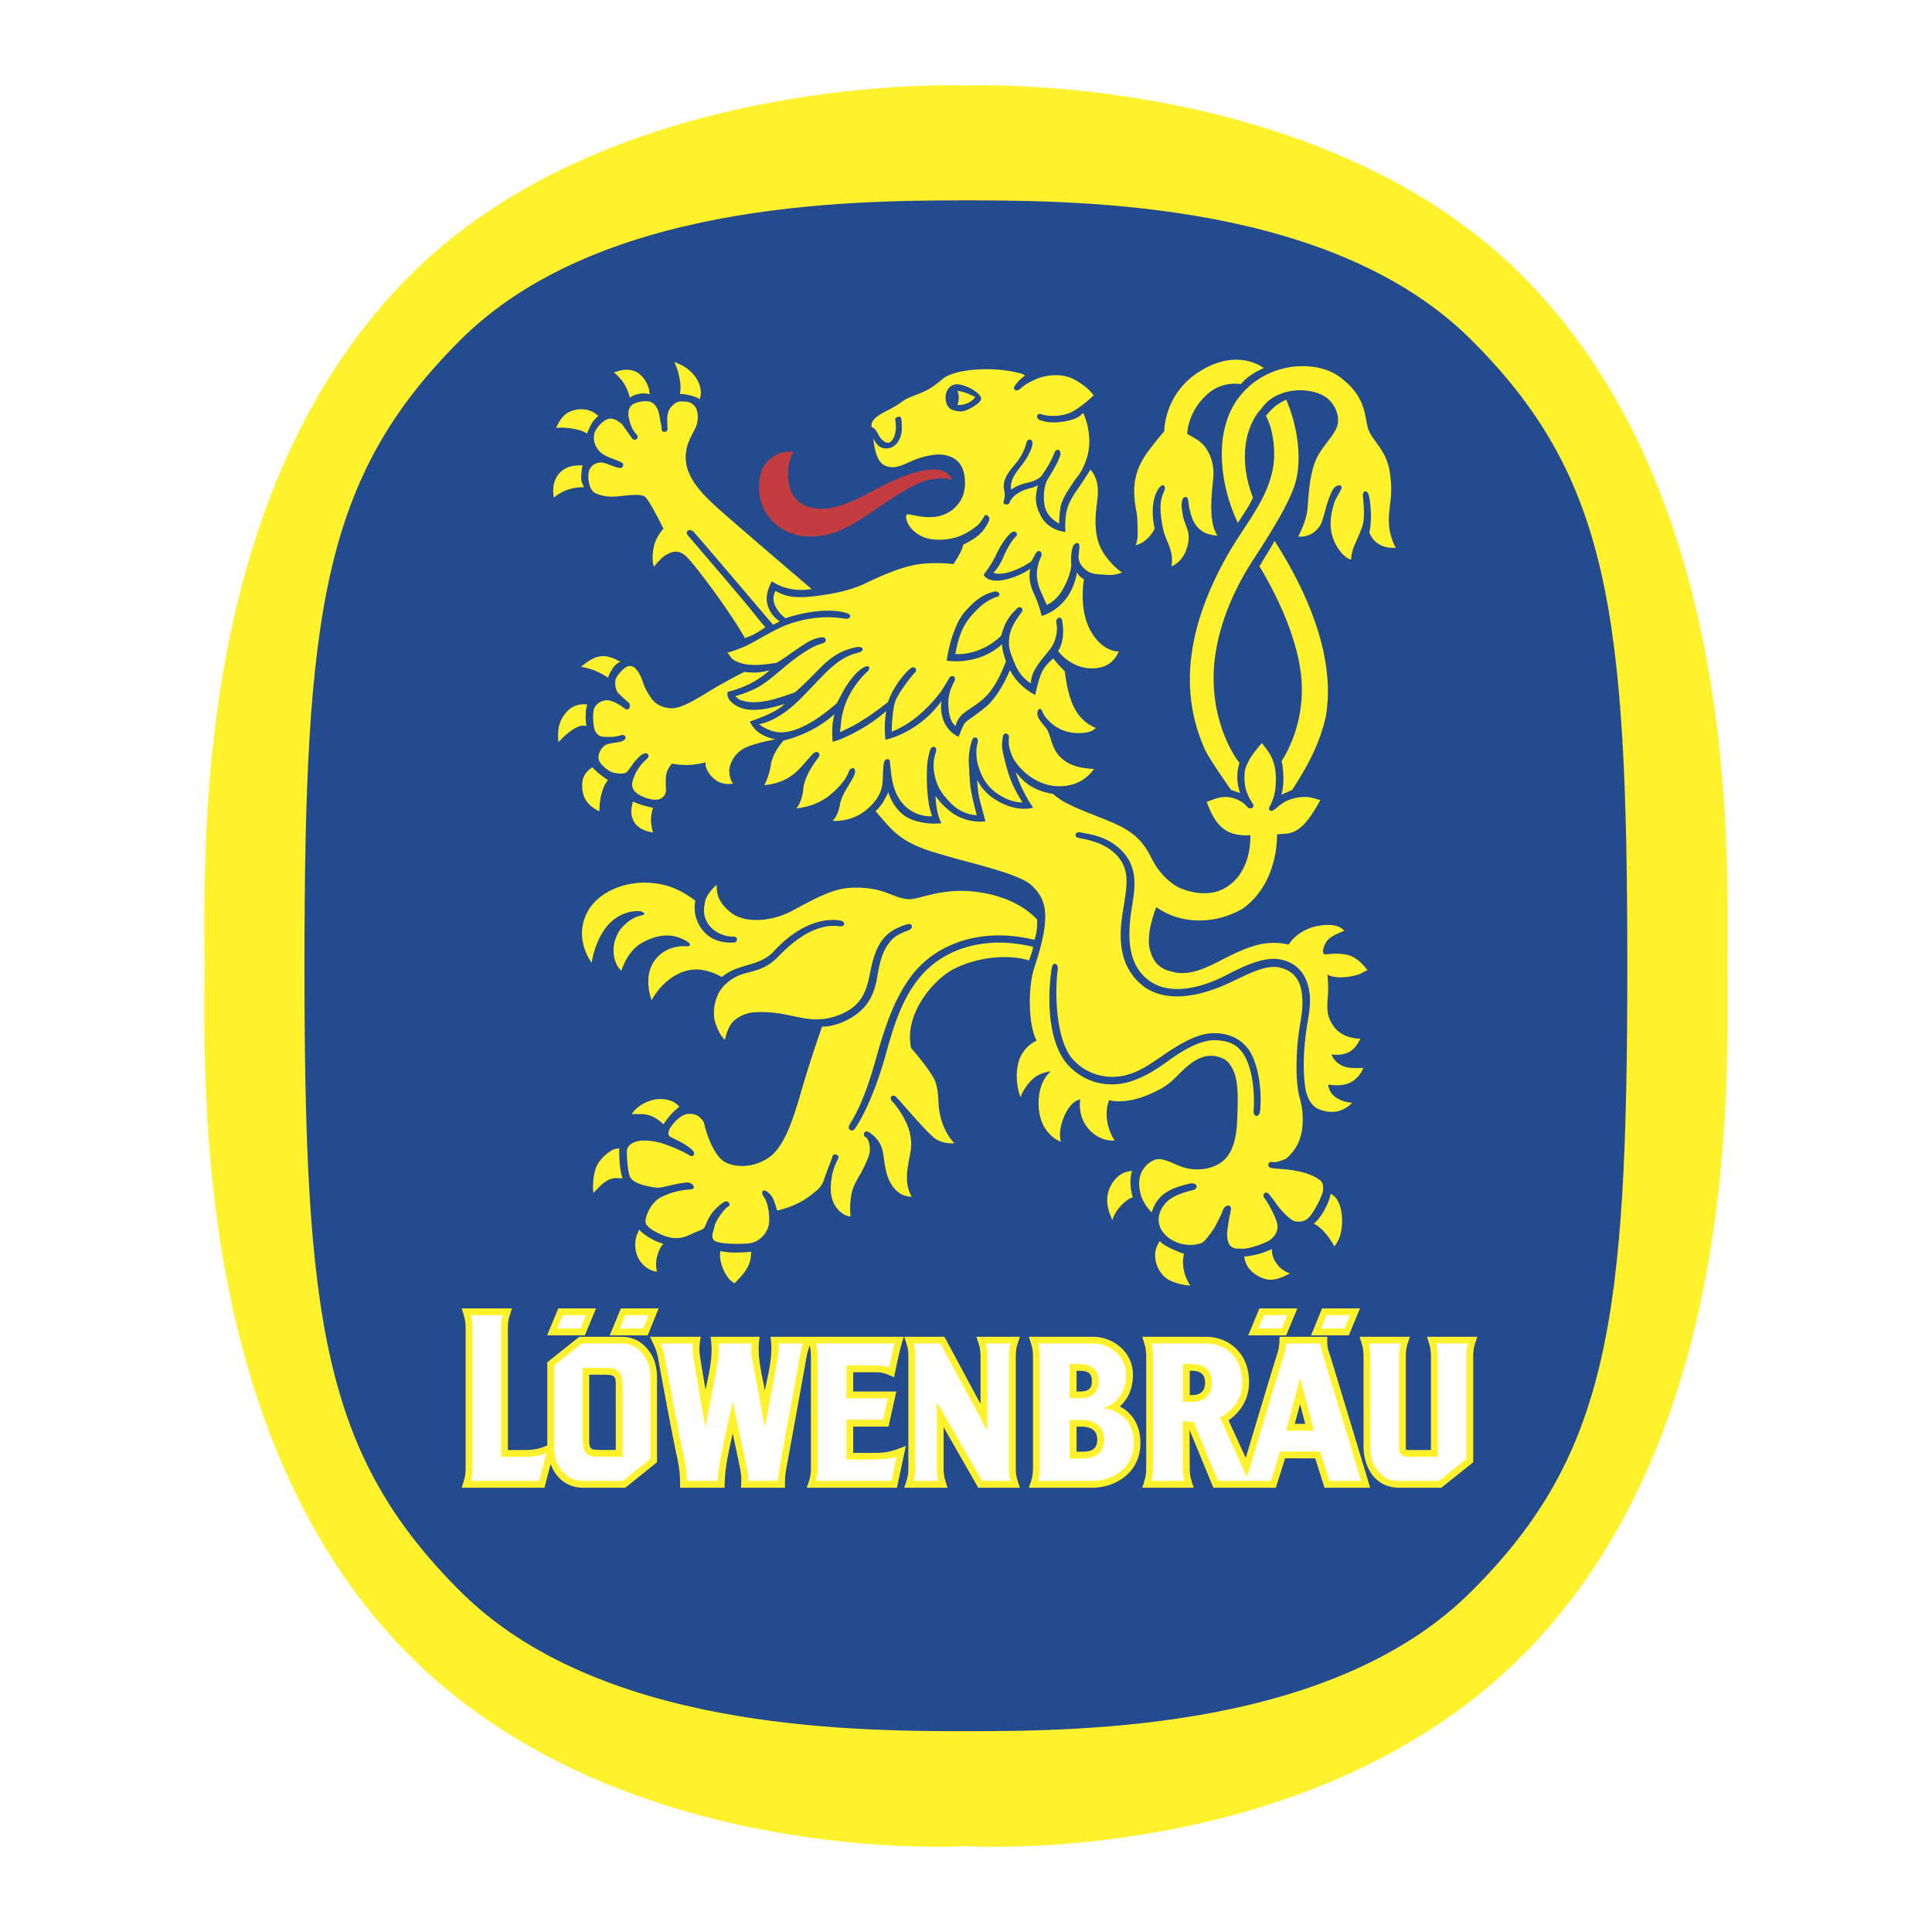 <svg xmlns="http://www.w3.org/2000/svg" width="2500" height="2500" viewBox="0 0 192.756 192.756"><g fill-rule="evenodd" clip-rule="evenodd"><path fill="#fff" d="M0 0h192.756v192.756H0V0z"/><path d="M96.377 184.186s-33.869 2.213-55.117-18.621c-22.138-21.725-20.855-57.684-20.855-69.208 0-11.545-1.283-47.504 20.855-69.229 20.462-20.069 55.117-18.6 55.117-18.6s34.656-1.469 55.119 18.6c22.139 21.725 20.855 57.683 20.855 69.229 0 11.524 1.283 47.483-20.855 69.208-21.25 20.833-55.119 18.621-55.119 18.621z" fill="#fff22d"/><path d="M96.377 172.723c-12.104 0-36.807-.289-50.483-13.986-13.676-13.676-15.517-27.082-15.517-62.38 0-35.318 1.841-48.725 15.517-62.4C59.571 20.28 84.274 19.99 96.377 19.99c12.083 0 36.808.29 50.462 13.966 13.676 13.676 15.518 27.083 15.518 62.4 0 35.298-1.842 48.704-15.518 62.38-13.653 13.698-38.378 13.987-50.462 13.987z" fill="#234b8d"/><path d="M95.012 47.901c-.662-1.717-3.455-1.365-7.944 1.076-2.338 1.283-3.849 1.8-5.193 1.78-1.242 0-2.752-.538-3.145-2.379-.414-1.841.414-3.311.414-3.311-.311-.083-1.241.103-1.324.124-1.511.683-2.007 1.655-2.09 3.125-.103 1.448.435 2.917 1.614 3.931 1.407 1.241 3.062 1.511 5.069 1.117 2.006-.393 3.827-1.8 5.627-3 1.779-1.2 3.497-2.317 4.903-2.545 1.407-.249 2.069.082 2.069.082z" fill="#c23c40"/><path d="M108.357 56.88c-1.076-.89-.684-1.552-.662-2.317 0-.517-.352-.455-.58-.166-.145.207-.311.972-.227 1.924-.041.579-.248 1.428-.891 2.545-.641 1.117-1.551 1.49-1.551 1.49s-.229-.476-.684-1.532c-.311-.745-.393-1.634-.227-2.296.145-.683.227-.683.371-1.076.125-.393-.309-.683-.537-.29-.229.394-.477.869-.477.869-.248.104-.682.518-1.965.973-1.283.435-1.801.145-1.801.145s.559-.6.91-1.407c.332-.828.891-1.821 1.264-2.152.393-.352-.021-.745-.395-.455-.371.29-.992 1.076-1.529 2.234-.539 1.138-1.242 1.966-1.242 1.966s.352.828 1.924.538c1.553-.269 2.752-1.138 2.752-1.138s-.373.972.352 2.503c.518 1.097.766 2.214.766 2.214s1.469-.373 2.504-1.82c.869-1.2 1.014-2.524 1.014-2.524s.227.455.703.683c0 0-.559 2.959.662 5.152 1.24 2.192 2.814 2.048 2.814 2.048-.332.704-.891 1.552-2.318 1.676-2.109.187-3.434-1.303-3.744-1.717 0 0 .766-.931.414-3-.104-.6-.703-.269-.58.186.104.456.145 1.697-.744 2.772-1.117 1.366-1.779 2.173-1.801 3.269 0 0-.992-.538-1.531-1.8-.518-1.242-.785-1.821-.6-2.938.186-1.097.973-2.007 1.221-2.379.248-.352-.207-.662-.477-.352-.289.31-.578.517-.93 1.117-.436.724-.643 1.593-.643 1.593s-1.799 1.944-4.592 1.841c.083-.062.227-2.193 1.51-3.704 1.284-1.531 2.153-1.842 2.67-2.007.496-.165.123-.642-.311-.517-.457.124-1.512.352-2.959 2.069-1.345 1.634-1.759 4.8-1.759 4.8s1.138.27 2.792-.165c1.738-.435 2.732-1.47 2.732-1.47.02.725.227 1.159.393 1.759-.166.249-.807 2.359-2.193 3.642-1.407 1.262-2.482 1.366-2.834 2.752 0 0-.683-.331-.724-2.131-.021-1.179.352-1.779.6-2.317.248-.518-.29-.703-.518-.311-.228.414-.662 1.097-.662 1.097s-.745 1.179-2.255 2.504c-1.511 1.303-2.814 1.737-2.814 1.737s.021-2.11.373-3.062c.373-.952 1.635-2.524 1.945-2.835.31-.331-.062-.683-.414-.435-.331.228-1.656 1.593-2.276 3.373 0 0-.973.807-2.214 1.614-1.221.807-2.214 1.221-2.586 1.407.124-.662.083-.993.228-1.718a7.876 7.876 0 0 1 .91-2.337c.497-.828 1.076-1.511 1.49-1.883.538-.455.31-.848-.249-.538-.331.187-.931.621-1.696 1.8-.372.538-.972 1.759-.972 1.759s-.952.869-2.193 1.676c-1.159.745-2.544 1.345-3.662 1.241-1.117-.125-1.924-.807-1.924-.807s1.759-.186 3.993-2.399c2.4-2.359 3.621-4.18 5.835-4.718.786-.165.621-.724-.166-.559-2.441.517-3.311 1.903-5.007 3.518-.434.414-.6.559-1.055.972-2.11.766-4.014 1.366-5.566.724a4.067 4.067 0 0 1-.414-.331s.869-.207 2.11-.807c1.221-.6 2.793-2.193 4.2-3.187 1.407-.972 1.82-1.097 2.441-1.282.476-.166.311-.642-.104-.601-.476.062-.952.145-2.11.932-.621.393-1.8 1.303-2.462 1.634-.394.021-2.173.394-3.394.042-1.2-.372-1.014-.621-1.469-1.076.083 0 .848-.228 1.8-.642.931-.414 2.71-1.572 4.034-2.089 1.324-.517 3.497-1.055 5.855-.662.58.104.869-.373.145-.58-1.841-.517-4.448 0-6.021.538 0 0-.745-.455-1.117-1.448-.248-.724.125-1.283.125-1.283 1.138.724 2.462.766 4.634.435 1.345-.186 2.876-.497 4.324-1.179 1.448-.703 3.559-1.655 5.297-1.904 1.738-.248 3.496-.021 3.496-.021s.932-1.386.952-1.924c1.138-.559 1.697-1.034 2.007-1.428.311-.414.559-.848.619-1.096.043-.269-.33-.621-.496-.352-.164.29-.33.6-.682.931-.373.311-1.118.87-2.07 1.179-.973.311-2.524.414-3.496-.083-1.511-.745-1.676-1.945-1.511-2.152.186-.187 1.386.393 2.876.207 1.51-.187 3.207-1.469 2.917-3.91-.186-1.759-1.345-2.152-2.152-2.276s-2.048.166-3.042.58c-.993.435-1.904.972-2.875.435-.952-.538-1.035-2.69-1.035-2.69s.352 1.159 1.407 1.035c1.076-.104 1.428-1.324 1.428-1.966-.021-.662 0-.745-.083-1.055-.083-.29-.642-.062-.579.145.041.207.062.435.062.911-.021.455-.229 1.241-.663 1.386-.435.125-.89-.435-1.035-.703-.166-.331-.352-.725-.724-.849-.104-.703.517-1.117 1.758-1.738.517-.269.91-.517 1.366-.848.455-.311.745-.394 1.469-.683s1.262-.476 2.503-1.531c1.262-1.055 5.318-1.282 7.945-.497l.27.166a3.878 3.878 0 0 0-1.014 1.014c-.291.373.186.621.475.352.27-.249.662-.58 1.553-.973.889-.414 2.545-.724 3.91 0 1.344.724 1.924 1.572 1.924 1.572-.082.083-.973.952-2.008 1.573-1.055.621-2.627.538-3.164.331-.518-.207-.621.352-.248.538.371.166 1.137.414 2.627.145 1.469-.29 1.51-.704 1.758-.807.684 1.573.787 3.269.291 4.656-.498 1.386-.85 1.613-1.18 2.089-.6.911-1.242 1.8-1.387 2.669-.145.849-.125 1.614-.125 1.614-.434-.248-1.055-.642-1.365-1.469-.289-.849-.207-2.317.248-3.021.436-.683 1.264-2.069 1.242-2.524s-.434-.476-.6-.062c-.084.248-.332.765-.6 1.241-.27.455-.725 1.117-.725 1.117-.703.6-1.428.6-2.008.807a4.72 4.72 0 0 0-.992.517c-.145-.848.373-1.573.992-2.358.559-.683 1.117-1.717 1.139-2.255 0-.538-.518-.455-.6-.083a5.069 5.069 0 0 1-.932 1.904c-.744.931-1.551 1.717-1.283 2.917.084.311.043.745-.062 1.055-.123.331.477.414.58.145.104-.29.332-.704 1.117-1.118.684-.372 1.014-.269 1.717-.641-.227.951-.414 1.82.373 3.186.787 1.366 2.379 1.469 2.379 1.469s-.104-1.076.125-2.11c.227-1.014.889-1.862 1.469-2.71.289-.455.6-.91.91-1.407.91 1.138.785 2.255.6 3.642-.164 1.386-.248 3.228.684 4.675.951 1.428 1.861 1.945 1.861 1.945s-.682.331-1.531.248c-.82-.083-1.461 0-2.061-.476zM96.688 38.673c-.559-.228-1.138-.455-1.635-.249-.289.125-.662.497-.703 1.076-.062.6.187 1.096.435 1.262.228.186.745.289 1.138.289.497 0 1.966-.827 1.966-1.262.019-.433-.952-1.012-1.201-1.116zM74.323 63.667c.435-.166 1.034-.414 1.428-.683.248-.166.352-.249.62-.393-.248-.269-.662-.766-1.448-1.759-.786-.994-5.876-6.931-6.269-7.386-.393-.435.166-.786.559-.373.414.435 6.393 7.469 6.393 7.469l1.51 1.779c.104 0 .579-.29.683-.331 0 0-.911-.518-1.221-1.634-.331-1.138.435-2.359.435-2.359s1.572 1.2 3.952.766c0 0-8.048-6.869-9.704-8.38-1.634-1.531-3.166-3.248-2.793-5.42.145-.911.559-1.531.91-2.255.352-.745.29-1.676 0-2.089-.31-.456-.724-.559-1.158-.559-.311 0-.683-.104-1.242.518s-.373 1.51-.393 1.862c0 .331 0 .041.021.352s-.579.455-.6.021c0-.435-.042-.331-.145-.952-.104-.621-.228-1.283-.724-1.635-.6-.455-1.986-.041-2.213.29-.208.31-.311.703-.167 1.262.228.993.518 1.303.787 1.613.269.311-.228.704-.497.331-.249-.372-.538-.745-.951-1.365 0 0-.745-.704-1.346-.579-.6.124-1.427 1.014-1.489 1.676-.062.683.187 1.221.662 1.676s1.49.703 2.069.993c.352.166.165.642-.228.559-.704-.145-1.407-.559-1.8-.538-.414.021-.807.145-1.097.6-.269.476-.166 1.179-.042 1.655.124.456.352.683.58.808 1.076.496 2.11.331 2.855.248.725-.083 1.573-.145 2.007.042.435.187 1.924 3.249 1.924 3.249s-.683.704-.931 1.697c-.228.993-.166 1.758 0 2.11.062-.145.724-.91 1.138-1.159.435-.228 1.221-.786 2.193.248.993 1.031 4.325 5.5 5.732 8.025zM55.205 49.225c-.062-.704.104-1.448.6-2.007.455-.497 1.097-.786 1.986-.786h.331l-.062.31c-.062.393-.124 1.159.021 1.469l.187.413s-.538-.082-1.469.187a4.207 4.207 0 0 0-1.552.849l-.042-.435zm12.662-10.159c.145-.993-.331-2.337-.331-2.337l-.248-.621.6.269c1.552.724 2.235 2.234 1.986 3.187l-.062.269s-.228-.208-.993-.394c-.786-.186-.972-.124-.972-.124l.02-.249zm-6.289-2.007c.228-.083.931-.31 1.696-.041.787.269 1.428 1.283 1.511 2.027l.021.311s-.393-.187-1.035-.062c-.662.125-.931.394-.931.394s-.125-.641-.538-1.345c-.414-.704-1.055-1.18-1.055-1.18l.331-.104zm-5.897 5.235c.145-.269.476-.931 1.221-1.242.91-.372 1.883-.269 2.586.269l.207.166s-.435.394-.662.766c-.228.414-.476 1.014-.476 1.014s-.331-.332-1.427-.497c-1.118-.187-1.655-.062-1.655-.062l.206-.414zm6.662 28.407c-.29-.228-1.117-.787-1.676-.828-.559-.062-1.117.31-1.324.683-.227.373-.186 1.304-.103 1.862.083.559.331 1.076 1.055 1.097.745.021 1.013.021 1.593-.145.58-.186.683.331.269.538-.435.207-.869.145-1.531.331-.662.207-1.055 1.118-.869 1.614.166.476.993 1.138 1.469 1.241.476.083.89.145 1.2 0 .31-.166.58-.786 1.076-1.304.477-.517.518-.476.683-.579.29-.186.704.104.435.414-.269.31-1.076.869-1.49 2.255-.145.518-.041.931.435 1.283.455.351 1.8.889 2.42.476.621-.414.435-.931.435-1.366.021-.621-.062-1.096.373-1.758l.228-.331s1.076.228 2.11.104c1.055-.125 1.283-.249 1.283-.249s-.207.641.704 1.552c.931.89 2.027.579 2.027.579-.228-.207-.496-1.034-.331-1.676.166-.6.559-1.428 1.614-1.924 1.055-.476 2.938-.807 2.938-.807s-.91-.145-1.635-.662c-.724-.538-.91-1.117-.91-1.117s.869-.29 1.759-.683c.869-.414 1.283-.662 1.718-1.076-1.656.538-3.518.91-4.759.228-1.241-.683-.931-1.428-.931-1.428s1.097-.248 2.214-.807 1.966-1.345 1.966-1.345-.849.228-1.448.228c-.621 0-1.076-.062-1.076-.062s-1.407.704-2.731 1.469c-1.303.745-3.228 2.11-4.427 2.152-.89.021-1.697-.352-2.152-1.034-.476-.683-.663-1.118-.828-1.614-.166-.455-.311-.848-.662-1.241-.248-.331-.642-.393-.973-.228s-1.034.931-1.097 1.345c-.041.414.021.993.311 1.283.311.311.724.683.993.91.348.289.038.93-.355.62zM64.95 81.77c0 .745.207 1.283.207 1.283l-.352-.062c-.331-.083-1.179-.31-1.572-1.055-.352-.683-.249-1.179-.166-1.634l.083-.331s.311.165.993.372c.704.208 1.014.249 1.014.249s-.186.433-.207 1.178zm-6.807-9.373c-.476-.021-1.386.6-1.986 1.2l-.455.456-.021-.641c-.021-.993.29-1.842.973-2.503.683-.704 1.613-.642 1.634-.642l.311.021s-.166.29-.166 1.118c0 .807.083 1.014.083 1.014l-.373-.023zm.083 5.132c.311-.683.89-.973.89-.973s.227.29.703.662c.476.394.828.6.828.6l-.145.228c-.372.538-.62 1.427-.683 2.379l-.021.518s-.952-.414-1.366-1.138c-.351-.58-.475-1.656-.206-2.276zm2.938-10.883c-.393.538-.497.973-.497.973s-.497-.352-1.159-.642c-.662-.311-1.551-.456-1.551-.456l.497-.373c.289-.207.869-.641 1.655-.683.849-.041 1.8.58 1.8.58s-.373.042-.745.601zM94.495 97.08c1.883-1.303 5.484-2.068 8.173-1.261.02-.042.373-1.035.414-1.345-4.594-1.138-8.98.021-11.504 3.269-1.738 2.215-2.524 5.008-3.269 7.697-.766 2.689-1.904 5.586-3.042 7.199-.207.311-.869.125-.434-.559 1.138-1.82 1.903-4.074 2.669-6.826.786-2.752 1.717-5.67 3.517-8.008 2.69-3.414 7.346-4.676 12.186-3.476.352-.993.27-2.027.27-2.027-1.18-1.242-3.186-2.483-6.517-2.813-3.228-.29-5.338.848-6.29.786-1.758-.125-2.441-1.303-5.855-1.138-1.759.104-3.517 1.076-5.669 2.235-2.131 1.179-4.841 1.324-6.207.249-1.386-1.097-1.449-2.048-1.428-2.793 0 0-.952.807-1.138 1.593-.186.807-.269 1.572.372 2.441.642.869 1.842 1.18 2.38 1.138.538-.021.538.58.042.6-.518.021-2.11.062-3.145-1.345-1.034-1.386-.642-2.834-.642-2.834-1.448-1.055-2.793-1.759-5.027-1.8-2.235-.021-4.614.972-5.669 2.793-1.573 2.752.352 5.194.352 5.194s.352-2.793 2.152-4.263c1.2-.972 2.607-.951 2.855-.827.393.207.352.29-.207.414-.373.062-1.118.455-1.676 1.055-1.158 1.179-1.283 3.372-.166 4.428 0 0 .559-1.966 2.069-2.794 1.51-.848 2.793-.869 3.745-.496 1.531.6.993.89.642.848-.331-.042-2.152-.083-3.228 1.552-1.076 1.634-.207 3.828-.207 3.828.91-1.654 2.482-2.938 4.2-3.062 1.324-.082 2.462.559 2.813.746 1.676-1.428 3.703-.973 5.173-2.566 2.296-2.483 4.676-3.352 6.559-3.083.641.083.641.683-.062.58-2.73-.352-5.213 2.172-6.021 3-.786.849-1.697 1.263-2.545 1.49-.828.248-1.717.311-2.814 1.365-1.097 1.057-1.303 2.918-.889 3.951.393 1.035.641 1.283.91 1.531 0 0 .104-.723.517-1.447.311-.559 1.262-1.242 2.462-1.305 3.496-.205 5.007 1.264 7.779.477 2.835-.828 3.332-2.504 3.704-4.365.311-1.593.683-2.69 1.387-3.518.724-.848 1.738-1.2 2.316-1.366.559-.165.621.373.228.559-.373.166-1.345.435-1.904 1.138-.558.724-.951 1.428-1.282 3.415-.311 2.006-1.055 3.227-2.504 4.137-1.717 1.055-3.021.951-3.021.951a129.751 129.751 0 0 0-1.903 5.855c-.745 2.566-1.635 5.836-3.228 7.076-1.262.973-3.062 1.283-4.448.643-1.386-.643-2.11-3.58-2.173-3.828-.041-.248-.145-.414-.497-.725-.331-.311-1.014-.414-1.51-.207-.786.311-2.068 1.801-1.366 2.193.724.393 1.386.6 2.173 1.303.372.373.124.807-.311.518-.435-.27-1.262-.662-2.214-1.014-.952-.373-2.214-.537-2.834-.393-.621.123-.993.414-1.117.744-.124.352.042 2.4.248 2.793.187.414.745.725 1.635.932.373.082.869.186 1.241.186.456-.02 1.655-.412 2.752-.516.641-.062 1.097.619.435.682-1.097.104-1.841.248-2.917.766-1.118.537-1.759 2.215-1.531 2.689.248.455 1.221.994 2.089 1.262.869.27 1.593.166 2.462-.268.414-.207 1.055-.395 1.221-.58.29-.332.414-1.594 2.048-2.627.332-.207.725.289.373.475-.352.166-1.262 1.428-1.345 1.926-.083.496-.476 1.137 0 1.488s3.166.395 3.848.166c.704-.229 1.552-1.014 1.593-2.111.042-1.096-.249-2.068-.538-2.441-.269-.371-.187-.785.228-.578.393.227.662.578.827 1.076.166.475.269.869.269.869 1.345-.291 2.503-.869 3.228-1.428.724-.559 1.199-.869 1.448-1.635.228-.766.765-1.945.848-2.338.104-.373.745-.166.58.186s-.538 1.055-.662 1.965c-.124.912-.186 1.863.331 2.732.662 1.096 1.552 1.117 1.552 1.117s-.104-1.057.062-2.049c.165-1.014.579-1.551 1.014-2.359.373-.703.807-1.633.848-2.068.041-.434-.042-1.221-.414-1.447-.372-.207-.103-.746.29-.518.372.227 1.158.785 1.407 1.902.207.828.166 2.463 1.076 3.621.621.787 1.241.91 1.821.951-.703-1.303-.476-2.523-.269-3.682.166-.932.373-1.49.062-2.793-.331-1.305-1.365-2.67-1.738-3.062-.372-.393.062-.807.435-.393.373.393 3.104 3.6 3.848 4.117.766.518 1.655.496 1.924.455 0 0-1.51-1.365-1.593-4.201-.021-.682-.103-1.324-.31-1.943-.455-1.117-2.421-3.352-2.421-3.352-.642-3.109 1.716-6.15 3.599-7.474zm-19.573 28.139c-.041 1.098-.745 1.904-1.469 2.648l-.166.166-.187-.125c-.765-.475-1.49-2.254-1.2-3.104 0 0 .476.166 1.407.166s1.634-.082 1.634-.082l-.019.331zm-13.241-7.676c-.828-.082-1.468.434-1.924.91l-.559.559s-.166-1.303.269-2.523c.248-.725 1.345-1.801 2.048-1.883l.269-.041s-.021.537.042 1.469.289 1.551.289 1.551l-.434-.042zm3.91 7.697c-.269.91-.041 1.635-.041 1.635s-.952-.043-1.656-1.016c-.621-.848-.641-2.068-.269-2.834l.145-.352s.332.436 1.159.891c.807.455 1.262.516 1.262.516s-.331.27-.6 1.16zm.497-13.16c-.931-.869-1.676-.93-2.338-.93h-.724s.579-1.035 2.193-1.428c.931-.207 1.966.062 2.4.537l.166.166s-.518.373-.973.91c-.455.539-.6.828-.6.828l-.124-.083zm60.683 15.602c-.703 0-1.635-.477-2.131-1.098-.477-.6-.496-1.221-.496-1.221s.496-.02 1.344-.227c.828-.229 1.406-.518 1.406-.518s-.061.766.518 1.51c.559.744 1.283.91 1.283.91s-.992.622-1.924.644zm7.118-6.229c.125 2.027-.766 2.896-.766 2.896s-.414-.807-1.014-1.447c-.6-.662-1.035-.809-1.035-.809s.602-.453 1.16-1.551c.475-.91.516-1.428.516-1.428s1.014.292 1.139 2.339zm-17.256 6.248c-.992-.537-1.387-1.695-1.387-2.461-.02-.766.477-1.428.477-1.428s.104.248.848.621c.746.393 1.553.662 1.553.662s-.207.744 0 1.676c.207.951.641 1.488.641 1.488s-1.138-.04-2.132-.558zm-4.779-7.428c-.682.725-.889 1.469-.889 1.469l-.332-.91c0-.041-.27-.766-.123-1.613.123-.828.826-2.109 2.047-2.338l.395-.084s-.188.457-.166 1.242c.021.766.227 1.428.227 1.428s-.476.084-1.159.806zm22.615-24.992c1.158.29 1.965 1.532 1.965 1.532-.207.041-.662.33-.848.393-.828.27-1.676.352-2.318.27-.641-.062-.828-.27-.828-.27s.125 1.283.043 2.172c-.125 1.449-.084 2.131.662 3.125.766 1.014 2.172 1.137 2.564 1.117 0 0-.352.973-1.158 1.365s-1.717.207-1.717.207.289.869 1.283 1.221c.496.186 1.613.166 1.902.123-.082.207-.352.891-1.117 1.367-.744.475-1.717.393-2.379.311 0 0 0 .412.311.848.559.744 1.635.951 2.068.951 0 0-1.199 1.512-3.289.662-1.055-.414-1.324-1.717-1.408-2.316-.186-1.449-.164-3.104.041-4.904.207-1.801.602-3 .395-4.449-.188-1.426-.951-2.875-2.834-3.268-1.656-.352-3.643.621-5.381 1.51-1.924 1.014-5.398 2.297-7.758.6-2.359-1.717-2.172-4.8-1.676-7.738.352-2.11.352-3.786-1.117-5.276-1.553-1.552-3.518-1.634-4.035-1.779-.537-.145-.766.414-.248.538s2.566.373 3.848 1.758c1.201 1.325 1.035 2.752.746 4.594-.27 1.841-1.201 5.627 1.51 8.131 2.67 2.461 6.891.93 8.793.062 1.924-.891 3.807-1.967 5.234-1.594 1.449.352 2.09 1.387 2.193 2.875.125 1.471-.186 2.359-.393 4.035-.188 1.676-.311 4.469.145 6.062.455 1.572.537 3.889-.662 5.357-.518.643-.684.766-1.035.869-.371.125-.662.248-1.055.188-.414-.062-.518.455-.145.578.373.125 1.406.084 2.564.311 1.057.188 1.863.559 2.277.869.414.289.393.58.393.932.021.352-.166.641-.289.992-.145.332-.746 1.49-1.117 1.842-.352.373-.787.477-1.305.414-.537-.062-1.51-1.117-2.027-1.861-.248-.373-.352-.477-.662-.869-.289-.373-.744 0-.455.393.289.414.166.207.58.932.248.434.662 1.303.723 1.758.062.455-.164 1.242-1.033 1.656-.891.412-1.965.744-2.504.703-.537-.021-.621.041-1.014-.166-.373-.207-.518-.869-.455-1.553a17.31 17.31 0 0 1 .352-2.088c.145-.643-.537-.662-.787-.043-.205.58-.848 1.76-.848 1.76s-.828 1.281-1.221 1.488c-.414.209-1.842.518-3.186-.371-1.346-.91-1.283-2.09-.973-2.793.58-1.305 1.82-1.717 3.207-2.07.684-.164.434-.848-.373-.641-1.469.373-3.104.828-3.703 2.834-.104-.02-.932-.91-1.158-1.986-.248-1.096 0-1.84.289-2.275.289-.414.539-.662 1.035-.91.559-.27 1.117-.062 1.965.289.643.291 1.365.602 2.193.602 1.199.082 2.463-.352 3.166-1.221.703-.891.973-2.133 1.033-3.746.062-1.635.104-2.896-.102-3.973-.188-1.033-.768-1.842-1.201-2.047-2.049-1.035-3.559.537-4.82 1.799-.539.539-1.18 1.139-3.021 1.863-2.234.867-3.641.434-3.641.434s-.828 1.801.559 4.035c-.332-.021-1.512.082-2.629-1.201-1.115-1.283-.807-2.916-.807-2.916s-.889.061-1.592 1.676c-.684 1.572-.332 2.461-.352 2.545 0 0-1.986-.662-2.193-3.352-.188-2.67 1.199-3.662 1.199-3.662s-1.055.082-1.799.764c-.932.869-1.221 1.822-1.221 1.822s-.643-1.572-.25-3.311c.436-1.822 1.863-2.338 1.863-2.338-.828-1.469-.91-5.297-.229-7.305.662-2.006 1.035-3.579 1.076-4.82.041-1.241-.186-2.317-1.406-3.414-1.221-1.117-6.146-2.214-8.173-2.814-1.904-.579-4.262-1.055-6.083-3.104-.807-.89-1.262-1.448-1.262-1.448s.497-.435.807-.993c.227-.435.476-.807.455-.952.248.993 1.076 2.276 2.255 2.752 1.593.641 3.062.393 3.062.393-.558-.952-.6-2.71-.6-2.71s.931 1.386 2.317 2.069c1.407.683 2.668.455 2.668.455s-.475-1.717-.641-2.441c-.145-.725-.186-1.676-.186-1.676.164.186.516 1.324 2.379 2.276 1.883.952 3.207.476 3.207.476-1.201-1.717-1.676-3.352-1.76-3.559.084.104.352.414.436.497.93 1.076 2.213 1.531 3.311 1.696l.268.228c1.531 1.283 5.234 2.214 7.035 3.331 1.82 1.118 2.215 2.359 2.814 3.393.621 1.055 1.572 1.945 2.338 2.338s2.916 1.117 4.654.124c2.834-1.593 2.566-5.297 2.566-5.297s-1.615.186-2.648-.621c-1.035-.787-1.51-2.213-1.697-2.71.477-.124 1.365-.662 2.463-.414 1.076.269 1.428.786 1.654.993.229.207.705 0 .496-.351-.205-.331-.764-1.138-.826-2.172-.062-1.035.02-1.366.371-2.069.332-.703 1.346-1.842 1.346-1.842.537.704 1.303 1.47 1.387 3.228.082 1.758-.352 2.607-.602 3.083-.248.476.188.58.518.29.414-.331.891-.849 1.924-1.097 1.283-.29 1.863-.021 2.607.186-.951 1.676-1.943 3.352-3.6 3.352l-.725.062s.207 4.821-3.414 7.407c-2.793 1.635-6.248 1.572-8.627-.145 0 0-1.076 2.586-.641 4.242.414 1.572 1.262 2.027 2.545 2.277 1.717.33 3.496-.684 4.965-1.429 1.447-.745 2.896-1.365 4.221-1.49 1.262-.124 2.111.145 2.111.145s.826-1.469 2.896-1.862c2.088-.414 2.648.476 2.648.476-.043.021-.766.29-1.242.6-.477.311-.6.559-.744.911-.207.476-.146.807.061.848.212.018 1.123-.209 2.283.06zm-10.18 10.283c.91 1.84.848 4.469.785 5.234-.041.703.559.723.643.041.186-1.656-.062-4.242-.932-5.793-.744-1.283-2.008-1.967-3.684-1.967s-3.455 1.139-4.799 2.027l-.725.498c-1.014.682-1.861 1.262-3.062 1.613-1.488.455-3.807.311-5.461-1.51-1.676-1.842-1.842-6.455-1.531-8.939.104-.682-.498-.889-.6-.123-.498 3.352-.291 7.717 1.82 9.807 2.42 2.359 5.193 1.717 5.979 1.469 1.594-.496 2.896-1.387 3.992-2.193 1.842-1.324 3.354-1.986 4.553-1.943 1.51.041 2.401.557 3.022 1.779zm2.875-51.601s-.289.538-.682 1.179c-.414.642-.828 1.366-.828 1.366.807 1.303 3.578 6.083 4.139 10.717.6 5.152-1.926 8.689-1.926 8.689s.414 1.821-.02 3.373l1.076-.476c1.406-2.192 2.771-4.551 3.371-7.427.974-6.021-1.985-12.497-5.13-17.421zm2.09-5.855c.662-2.421.186-5.669-.932-8.234 0 0-.559.248-1.074.641-.518.414-.953.993-.953.993s.828 1.263.828 3.89c0 2.607-1.49 4.924-2.008 5.793-.537.89-1.861 2.814-2.586 4.076-3.951 6.952-4.986 13.407-2.379 19.366.373.952 2.627 4.097 2.67 4.179l.91.31c-.6-1.634-.062-3-.062-3-.082-.083-2.586-3.228-2.586-8.482 0-5.234 2.752-9.931 3.766-11.504.992-1.553 3.765-5.67 4.406-8.028zm-2.608-8.193c.518-.393.973-.559.973-.559s1.801-.889 3.994-.082c1.344.496 2.131 2.006 1.82 3.166-.311 1.117-1.717 2.172-2.297 3.827-.662 1.986-.559 3.973-.766 5.028-.207 1.035-.848 2.234-.848 2.234s1.344.228 2.193-1.117c.371-.601.6-2.359 1.24-3.518.373-.662 1.076-.559.869-.124-.186.455-.6.972-.744 1.531-.311 1.055-.6 2.421.145 3.931.725 1.428 1.572 1.613 1.572 1.613s0-.683.393-1.572c.352-.786.684-1.51.809-2.068.164-.725.041-2.09-.021-2.69-.062-.58.434-.683.578-.124.166.579.373 2.462.062 3.724.684 1.8 2.648 1.531 2.648 1.531s-.703-1.097-.703-2.731.455-2.379.104-4.759c-.311-2.214-1.676-3.083-2.131-4.282-.436-1.118-.062-3.187-2.855-5.255-2.359-1.759-7.283-1.593-10.076 2.027-2.586 3.373-1.902 8.773-.104 12.517.684-1.055 1.055-1.572 1.51-2.503-.371-.973-.807-2.358-.807-4.118 0-3.166 1.572-4.676 1.572-4.676s.355-.537.87-.951zm-6.681 13.096c.518.373 1.51.435 1.51.435-.807-1.159-.684-3.393-.455-5.442.082-.786.125-1.717-.434-2.834-.559-1.117-1.305-1.386-2.133-1.883 0 0 0-2.213 2.07-4.013 1.488-1.304 3.289-.952 3.289-.952s.643-.911 2.275-1.593c0 0-2.545-2.069-6.33.29-3.643 2.214-3.6 6.021-3.6 6.021s-.436.455-1.512 1.862c-1.551 2.048-1.736 3.807-1.24 6.269.082.414.082 1.49.104 1.903a3.87 3.87 0 0 1-.188 1.324c1.324-.352 1.883-1.676 1.883-1.676-.289-1.118-.352-2.979.436-4.035.455-.579.725-.145.496.352-.455.932-.434 1.924-.145 3.476.27 1.573 1.158 2.234.889 3.993.332-.145 1.201-.58 1.594-2.028.393-1.469-.289-2.027-.455-3.041-.166-.993-.166-1.097-.062-1.531.062-.393.539-.434.58-.062s.062.6.207 1.2c.289 1.138.682 1.593 1.221 1.965zM97.309 39.604c-.621.89-1.8.807-1.8.807.083-.186.145-.352.145-.766 0-.435-.145-.662-.145-.662s.6.104.952.249c.248.103.848.372.848.372zm6.703 31.428c.166.435.559.848.994 1.22.434.373 1.365.911 2.668.891 1.324-.042 1.49-.394 1.656-.518-2.422-.973-2.814-3.662-3.104-5.669a10.652 10.652 0 0 1-1.139-1.262s-.766.6-1.117 1.324c-.371.725-.682 2.317-.682 2.317s-.559-.207-1.449-1.035c-.807-.786-1.076-1.448-1.076-1.448s-.992 2.524-2.461 3.724c-1.491 1.2-1.842 1.262-2.112 1.675-.227.373-.537 1.262-.537 1.262-1.635-.765-1.883-2.503-1.717-3.579-2.317 3.228-5.586 3.869-5.586 3.869-.207-1.593.083-2.876.083-2.876s-.869.808-2.193 1.614c-2.131 1.262-3.166 1.469-3.166 1.469s-.186-1.697.207-2.793c0 0-1.821 1.862-5.11 2.669 0 0-1.076 1.159-1.262 2.421-.207 1.304-.662 2.027-.662 2.027 1.448-.124 2.586-.683 3.435-1.552.869-.91 1.221-1.427 1.552-1.676.331-.248.704.104.414.476-.393.517-1.407 1.883-1.51 3.186-.104 1.241-.683 1.883-.683 1.883s1.945-.124 3.393-1.366c1.531-1.282 1.738-2.089 1.862-2.358.208-.393.642-.435.6.124-.062.642-1.262 1.924-1.51 3.207-.228 1.304-.745 1.635-.745 1.635s1.821.186 3.332-1.055c1.531-1.242 1.634-2.338 1.675-2.917.042-.6.021-1.283.125-1.8.083-.518.662-.496.6 0 .021-.145.104 1.428.372 2.317.476 1.655 1.49 2.338 2.028 2.607.911.476 1.821.393 1.821.393s-.269-.662-.373-1.469c-.166-1.076-.186-2.4-.145-3.331.042-.952.207-1.448.331-1.862.124-.414.724-.331.559.207-.145.538-.373 1.158-.125 2.4.27 1.303.973 2.11 1.697 2.834 1.138 1.118 2.503 1.118 2.503 1.118s-.393-1.407-.599-2.607c-.125-.745-.166-2.152-.166-2.152a6.212 6.212 0 0 1 .29-2.71c.145-.497.704-.331.559.228-.166.559-.207 1.593.123 2.504.311.931.787 1.944 2.07 2.73 1.262.807 2.275.724 2.275.724s-.414-.641-.85-1.51c-.434-.89-.703-1.8-1.033-3.166-.229-1.014-.145-1.242-.084-1.821.084-.6.662-.413.621.062-.062.455-.02.993.352 1.883.395.869 2.049 2.855 4.512 2.938 2.461.083 3.518-1.572 3.621-1.717-1.738-.103-2.732-.455-3.559-1.407-.684-.807-.809-2.152-1.201-2.648-.414-.497-.785-.931-.869-1.303-.124-.434.247-.993.495-.331zM54.584 133.227l1.118-2.69h3.765l-1.117 2.69h-3.766zM60.833 133.227l1.117-2.69h3.765l-1.096 2.69h-3.786zM94.144 146.406c0 .91.124 1.158.393 2.027h-4.324c.289-.869.414-1.117.414-2.027v-11.008c0-.891-.125-1.158-.414-2.027h4.014l3.6 6.703v-4.697c0-.889-.125-1.137-.414-2.006h4.346c-.291.848-.414 1.117-.414 2.006v11.029c0 .91.125 1.137.414 2.027H97.6l-3.456-6.043v4.016zM111.73 140.322c1.365.725 2.047 2.027 2.047 3.621 0 3.166-2.689 4.49-4.82 4.49h-6.311c.291-.869.414-1.117.414-2.027v-11.008c0-.891-.123-1.158-.414-2.027h6.395c1.986 0 3.992 1.488 3.992 3.785 0 1.553-.621 2.545-1.303 3.166zm-4.117-3.558h-.207v2.068h.248c.785 0 1.283-.164 1.283-1.014.001-.91-.498-1.054-1.324-1.054zm.289 5.566h-.496v2.504c.889 0 2.068.145 2.068-1.201.001-1.035-.786-1.283-1.572-1.303zM140.281 144.627c.041.02.145.041.352.041h2.131v-9.27c0-.891-.123-1.158-.393-2.027h5.027c-.289.848-.414 1.096-.414 1.986v10.531l-3.186 2.545h-4.18c-2.4 0-3.578-1.986-3.578-4.18v-8.855c0-.891-.125-1.18-.395-2.027h5.029c-.291.848-.414 1.096-.414 1.986v8.959c.002.104.002.227.021.311zM129.709 140.096l-.537 1.965h1.055l-.518-1.965zm-7.137 1.613l1.717 3.744c1.117-3.744 2.916-9.725 3.123-10.324.229-.662.229-1.074.25-1.758h4.758s0 .766.021.889c.02.188.082.477.227.869.289.891 4.035 13.305 4.035 13.305h-4.553l-.932-2.938-3-.002-.93 2.939h-6.229l-2.379-5.773.021 3.746c0 .91.123 1.158.393 2.027h-5.131c.268-.869.393-1.117.393-2.027v-11.008c0-.889-.125-1.158-.393-2.027h6.393c1.986 0 4.262 1.406 4.262 4.551.001 1.572-.784 2.918-2.046 3.787zm-3.869-2.523h.248c.662 0 1.281-.27 1.281-1.223.002-.951-.6-1.199-1.322-1.199h-.207v2.422z" fill="#fff22d"/><path d="M69.833 135.273c.062.455.311 1.926.559 3.395.373-1.863.808-3.436.497-5.297h4.903c-.311 1.861.187 3.518.517 5.379.352-1.861.869-3.518.559-5.379h13.304c-.435 1.324-.683 2.668-.972 4.035 0 0-.869-.373-1.014-.395-.186-.062-.497-.104-.931-.104h-2.131v1.924h4.304l-.786 3.498h-3.518v2.627h1.718c1.676 0 2.048-.104 3.537-.703l-.889 4.18h-9c.29-.869.414-1.117.414-2.027v-11.008c0-.518-.042-.828-.124-1.158a8.395 8.395 0 0 0-.352 1.344c-.145.891-1.117 6.207-1.635 9.062l-.331 1.801c-.145.725-.145 1.262-.145 1.986H73.93c.041-.85.062-1.139-.104-2.008l-.724-3.414c-.393 1.801-.828 3.559-.807 5.422h-4.448v-.684c0-.289-.02-1.18-.352-2.627-.414-1.883-1.82-9.455-1.82-9.539-.166-.91-.435-1.385-.828-2.213h5.069c-.124.786-.187 1.097-.083 1.903z" fill="#fff22d"/><path d="M61.433 138.957c0-1.801.166-1.801-1.531-1.801h-1.117v5.732c0 1.779-.166 1.779 1.531 1.779h1.118l-.001-5.71zm-10.759 5.711h1.738c.931 0 1.51-.166 2.193-.455v-8.297l3.187-2.545h4.179c1.035 0 1.904.352 2.628 1.221.725.848.952 1.799.952 2.938v8.359l-3.166 2.545h-4.179c-1.676 0-2.772-1.014-3.269-2.359l-.621 2.359H46.06c.269-.869.394-1.117.394-2.027v-13.822c0-.91-.125-1.178-.394-2.047h5.028c-.29.869-.414 1.096-.414 2.006v12.124zM124.537 133.227l1.117-2.69h3.785l-1.117 2.69h-3.785zM130.807 133.227l1.095-2.69h3.786l-1.118 2.69h-3.763z" fill="#fff22d"/><path d="M140.633 145.35c-.992 0-1.055-.475-1.055-1.033v-8.959c0-.703.084-1.098.166-1.324h-3.188c.084.227.166.641.166 1.365v8.855c0 1.055.104 1.654.787 2.523.662.828 1.283.973 2.109.973h3.951l2.732-2.193v-10.199c0-.703.082-1.098.166-1.324h-3.188c.084.227.166.641.166 1.365v9.951h-2.812zm-12.33-2.606h2.793l-1.387-5.277-1.406 5.277zM118 141.791l.02 4.615c0 .723.082 1.137.166 1.344h-3.311c.082-.207.166-.621.166-1.344v-11.008c0-.725-.084-1.139-.166-1.365h5.482c1.676 0 3.58 1.18 3.58 3.889 0 2.525-2.234 3.498-2.234 3.498l2.709 5.957c.6-2.027 3.373-11.254 3.643-12.041.289-.889.268-1.303.268-1.303h3.436s-.041.414.27 1.303c.289.891 3.764 12.414 3.764 12.414h-3.145l-.93-2.938h-3.994l-.93 2.938h-5.277l-2.441-5.918h-.537c-.23 0-.539-.041-.539-.041zm.951-1.924c.848 0 1.965-.393 1.965-1.904 0-1.529-1.158-1.861-2.006-1.881h-.891v3.785c.001 0 .415-.021.932 0zm-15.373 7.883c.082-.207.166-.621.166-1.344v-11.008c0-.725-.084-1.139-.166-1.365h5.463c1.695 0 3.309 1.283 3.309 3.123 0 2.814-2.316 3.332-2.316 3.332s3.082.248 3.082 3.455c0 2.648-2.234 3.807-4.158 3.807h-5.38zm6.041-9.932c0-1.551-1.158-1.717-2.006-1.736h-.891v3.412h.932c.848.022 1.965-.185 1.965-1.676zm.539 5.815c0-1.654-1.408-1.965-2.256-1.965-.477-.021-1.18 0-1.18 0v3.848h1.262c.85 0 2.174-.227 2.174-1.883zm-16.697-3.766v6.539c0 .723.083 1.137.166 1.344h-2.483c.062-.207.166-.621.166-1.344v-11.008c0-.725-.104-1.139-.166-1.365h2.669l4.697 8.73v-7.387c0-.703-.084-1.117-.166-1.344h2.482c-.082.227-.166.641-.166 1.344v11.029c0 .703.084 1.137.166 1.344h-2.834l-4.531-7.882zm-6.621 5.752h-2.4v-3.973h3.662l.476-2.131H84.44v-3.289h2.813c.973 0 1.448.227 1.448.227.208-.973.477-2.193.538-2.42h-7.82c.062.227.165.641.165 1.365v11.008c0 .723-.083 1.137-.165 1.344h7.531l.496-2.4c-.351.144-1.551.269-2.606.269zm-16.469-3.207c-.021-.062-1.055-6.021-1.2-7.055-.104-.684-.062-1.098-.042-1.324h-3.207c.104.248.29.725.414 1.428 0 .082 1.407 7.635 1.82 9.518.331 1.488.373 2.441.373 2.771h3.083c0-.289.021-1.033.331-2.566.373-1.881 1.159-5.357 1.159-5.357l1.386 6.477c.145.785.166 1.24.166 1.447h2.979c0-.227.021-.703.166-1.428l.311-1.779c.538-2.855 1.51-8.172 1.655-9.082.145-.746.269-1.201.352-1.428h-2.441c.042.227.062.621-.042 1.24-.145.91-1.324 7.139-1.324 7.139 0-.041-.993-5.316-1.221-6.6-.186-.932-.145-1.51-.104-1.779h-3.31c.041.27.104.828-.042 1.738-.207 1.261-1.262 6.578-1.262 6.64zm-15.083-6.185l2.752-2.193h3.931c.849 0 1.531.289 2.111.992s.807 1.469.807 2.504v8.027l-2.752 2.193h-3.931c-.848 0-1.531-.289-2.11-.973-.6-.703-.807-1.469-.807-2.523v-8.027h-.001zm6.827 9.123v-6.393c0-1.262-.042-1.779-.393-2.131s-.869-.352-1.82-.352h-1.78v6.414c0 1.24.021 1.758.373 2.109.352.373.869.352 1.821.352h1.799v.001zm-7.593-.371l-.724 2.771H46.97c.083-.207.166-.621.166-1.344v-13.822c0-.725-.083-1.137-.166-1.365h3.187c-.083.207-.166.621-.166 1.324v12.807h2.421c1.035 0 1.738-.227 2.11-.371zm77.835-13.76l-.537 1.324h2.297l.557-1.324h-2.317zm-6.248 0l-.559 1.324h2.316l.559-1.324h-2.316zm-63.704 0l-.559 1.324h2.317l.538-1.324h-2.296zm-6.248 0l-.559 1.324h2.317l.538-1.324h-2.296z" fill="#fff"/></g></svg>